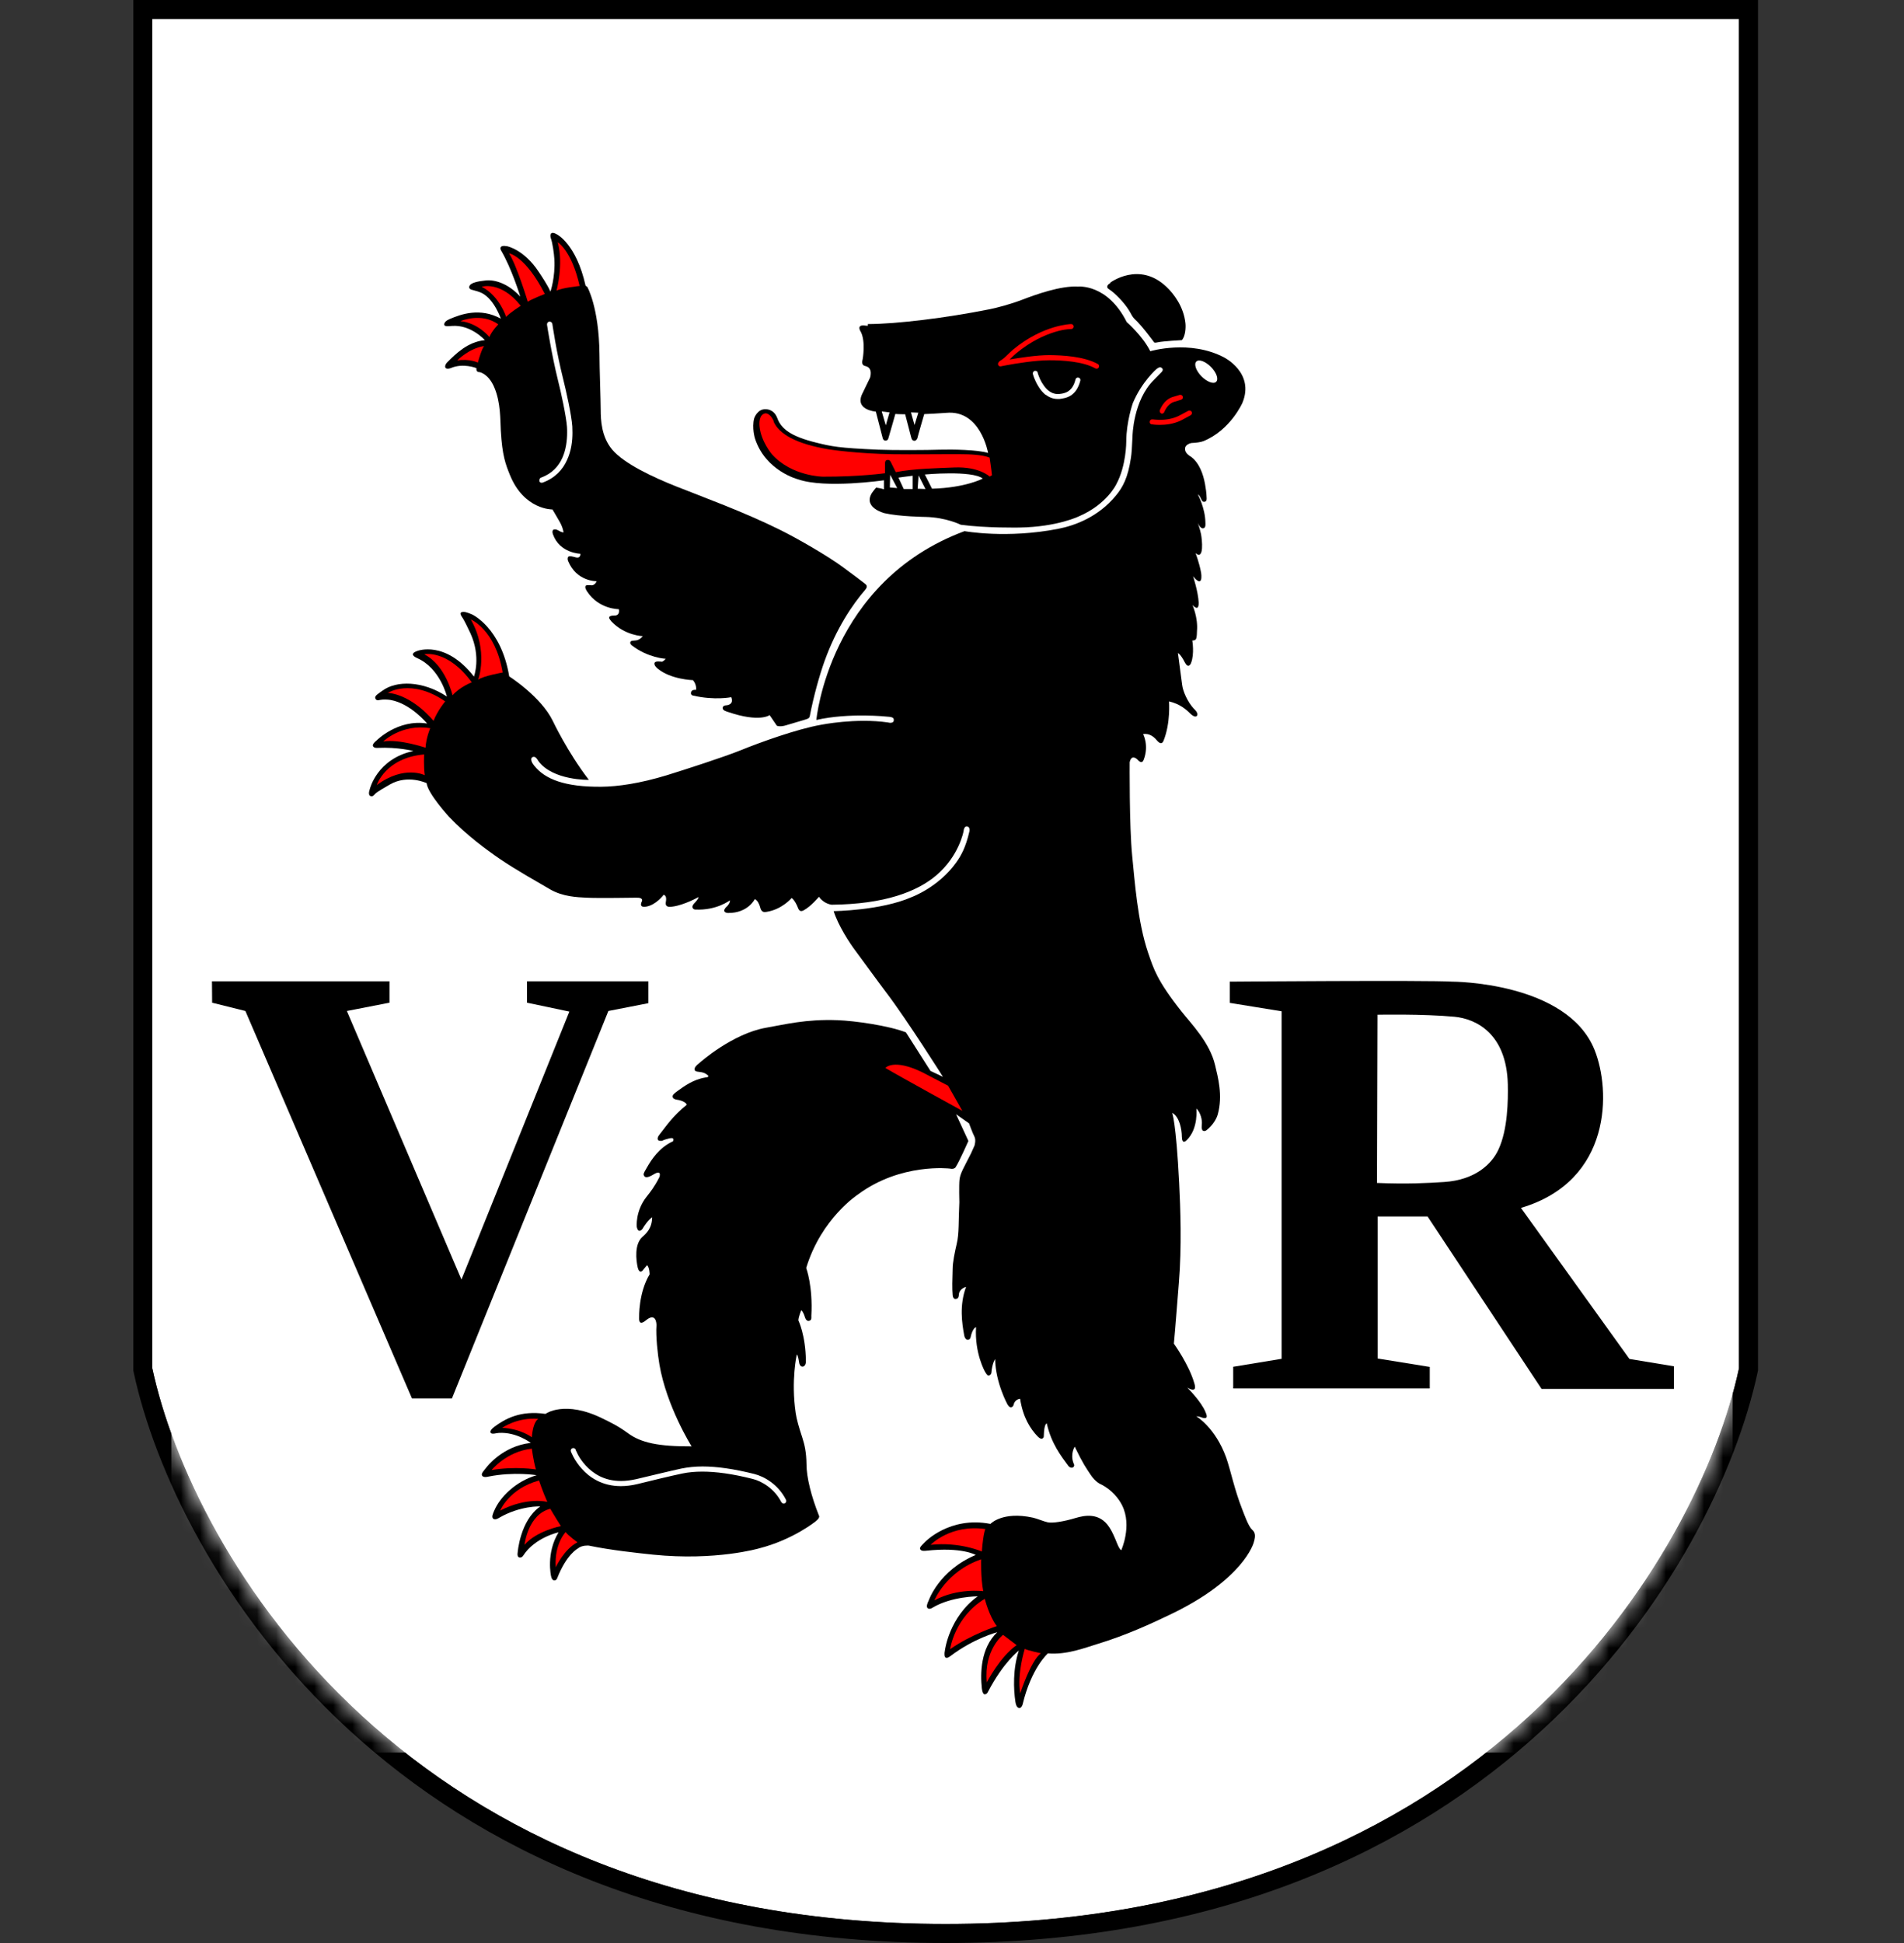 <svg width="100" height="102" viewBox="0 0 100 102" fill="none" xmlns="http://www.w3.org/2000/svg">
<rect x="0" y="0" width="100" height="102" fill="#333333" stroke="none"/>
<path d="M8 1V71.833C10.083 81.555 21.333 101 49.667 101C78 101 89.25 81.555 91.333 71.833V1H8Z" fill="white"/>
<path fill-rule="evenodd" clip-rule="evenodd" d="M7 0H92.333V71.939L92.311 72.043C90.153 82.116 78.576 102 49.667 102C20.758 102 9.181 82.116 7.022 72.043L7 71.939V0ZM91.333 71.833C89.25 81.556 78 101 49.667 101C21.333 101 10.083 81.556 8 71.833V1H91.333V71.833Z" fill="black"/>
<mask id="mask0_465_28731" style="mask-type:alpha" maskUnits="userSpaceOnUse" x="8" y="1" width="84" height="100">
<path d="M8 1V71.833C10.083 81.556 21.333 101 49.667 101C78 101 89.25 81.556 91.333 71.833V1H8Z" fill="white"/>
</mask>
<g mask="url(#mask0_465_28731)">
<path d="M91 10H9V92H91V10Z" fill="white"/>
<path d="M25.015 19.322C25.015 19.322 24.326 19.044 23.678 19.322C23.678 19.322 23.457 19.412 23.391 19.298C23.391 19.298 23.326 19.175 23.514 18.995C23.916 18.601 24.547 17.946 25.466 17.856C25.466 17.856 24.736 17.037 23.744 17.11C23.645 17.11 23.358 17.168 23.334 17.053C23.334 17.053 23.285 16.889 23.613 16.75C24.227 16.488 25.212 16.136 26.302 16.726C26.302 16.726 25.966 15.726 25.318 15.39C25.195 15.325 24.974 15.259 24.777 15.21C24.728 15.202 24.621 15.153 24.646 15.046C24.687 14.825 25.187 14.759 25.482 14.727C25.982 14.661 26.688 14.882 27.327 15.57C27.327 15.57 26.868 14.079 26.319 13.154C26.269 13.072 26.204 12.851 26.63 12.925C26.63 12.925 27.508 13.088 28.287 14.26C28.451 14.505 28.754 14.956 28.91 15.308C28.91 15.308 29.172 14.555 29.115 13.596C29.098 13.318 29.024 12.761 28.926 12.49C28.893 12.4 28.86 12.081 29.246 12.302C29.246 12.302 30.263 12.793 30.755 14.997L30.845 15.062C30.845 15.062 31.46 16.128 31.485 18.593C31.485 19.322 31.55 21.043 31.55 21.501C31.55 22.067 31.591 22.927 32.149 23.598C32.772 24.344 34.33 25.065 35.527 25.54C36.905 26.089 39.061 26.867 40.988 27.825C41.849 28.251 43.456 29.169 44.285 29.783C44.58 29.996 45.351 30.578 45.441 30.651C45.498 30.701 45.597 30.783 45.441 30.963C44.777 31.733 43.932 32.97 43.309 34.698C43.055 35.403 42.735 36.525 42.53 37.598C42.514 37.672 42.472 37.729 42.284 37.778C42.284 37.778 41.48 38.016 41.202 38.098C41.202 38.098 40.956 38.163 40.8 38.098L40.422 37.541C40.422 37.541 39.898 37.942 38.241 37.377C38.151 37.344 37.946 37.303 37.954 37.156C37.954 37.156 37.954 37.033 38.151 37.025C38.151 37.025 38.569 37.008 38.405 36.599C38.405 36.599 37.553 36.779 36.404 36.517C36.355 36.509 36.257 36.468 36.298 36.328C36.298 36.328 36.314 36.197 36.56 36.214C36.56 36.214 36.601 35.952 36.396 35.706C36.396 35.706 35.232 35.673 34.543 35.1C34.543 35.1 34.305 34.919 34.387 34.78C34.437 34.706 34.642 34.723 34.773 34.739C34.773 34.739 34.896 34.682 34.961 34.584C34.961 34.584 34.043 34.543 33.182 33.879C33.141 33.846 33.067 33.764 33.116 33.691C33.157 33.625 33.198 33.642 33.42 33.617C33.518 33.601 33.625 33.551 33.764 33.396C33.764 33.396 32.813 33.371 32.108 32.618C32.108 32.618 31.985 32.478 31.993 32.421C31.993 32.421 31.977 32.306 32.304 32.315C32.403 32.315 32.559 32.233 32.501 31.979C32.501 31.979 31.46 31.995 30.837 31.053C30.796 30.987 30.681 30.815 30.779 30.733C30.779 30.733 30.853 30.701 31.075 30.725C31.148 30.733 31.279 30.66 31.337 30.512C31.337 30.512 30.287 30.545 29.836 29.447C29.812 29.39 29.795 29.259 29.861 29.218C29.935 29.177 30.082 29.218 30.205 29.251C30.287 29.275 30.484 29.325 30.484 29.07C30.484 29.07 29.393 29.046 29.041 28.047C29.016 27.989 28.992 27.858 29.066 27.809C29.066 27.809 29.156 27.743 29.344 27.858C29.402 27.891 29.5 27.948 29.599 27.948C29.599 27.948 29.566 27.662 29.352 27.317C29.262 27.17 29.082 26.842 29.016 26.744C29.016 26.744 27.524 26.777 26.778 24.925C26.556 24.377 26.376 23.918 26.302 22.599C26.269 22.026 26.302 21.133 25.958 20.33C25.851 20.076 25.613 19.658 25.195 19.535C25.195 19.535 24.998 19.56 25.023 19.347L25.015 19.322Z" fill="black"/>
<path d="M24.015 18.921C24.015 18.921 24.621 18.29 25.425 18.167C25.425 18.167 25.31 18.274 25.097 19.035C25.097 19.035 24.687 18.823 24.015 18.921Z" fill="#FF0000"/>
<path d="M24.186 16.857C24.186 16.857 25.285 16.381 26.171 17.029C26.171 17.029 25.843 17.356 25.703 17.692C25.703 17.692 25.121 16.963 24.186 16.857Z" fill="#FF0000"/>
<path d="M25.302 15.054C25.302 15.054 26.302 14.727 27.352 16.054C27.352 16.054 26.852 16.357 26.581 16.635C26.581 16.635 26.245 15.546 25.302 15.054Z" fill="#FF0000"/>
<path d="M26.736 13.301C26.736 13.301 27.589 13.424 28.614 15.431C28.614 15.431 27.901 15.71 27.72 15.841C27.72 15.841 27.154 13.965 26.736 13.301Z" fill="#FF0000"/>
<path d="M29.295 12.72C29.295 12.72 30.025 13.146 30.443 15.013C30.443 15.013 29.484 15.112 29.23 15.259C29.23 15.259 29.607 13.883 29.295 12.728V12.72Z" fill="#FF0000"/>
<path d="M28.336 25.253C28.311 25.179 28.344 25.098 28.418 25.073C29 24.86 29.336 24.475 29.533 24.041C29.73 23.607 29.787 23.107 29.787 22.714C29.787 22.607 29.787 22.501 29.779 22.411C29.738 21.854 29.459 20.559 29.303 19.953C28.975 18.634 28.729 17.053 28.729 17.045C28.721 16.971 28.77 16.898 28.844 16.881C28.918 16.873 28.992 16.922 29.008 16.996C29.008 16.996 29.024 17.094 29.049 17.258C29.082 17.43 29.115 17.668 29.164 17.946C29.262 18.503 29.41 19.224 29.574 19.879C29.73 20.502 30.017 21.78 30.058 22.386C30.058 22.484 30.066 22.591 30.066 22.714C30.066 23.14 30.009 23.664 29.779 24.155C29.558 24.647 29.156 25.098 28.5 25.335C28.5 25.335 28.467 25.343 28.451 25.343C28.393 25.343 28.336 25.311 28.319 25.253H28.336Z" fill="white"/>
<path d="M58.307 14.841C58.307 14.841 59.824 13.694 61.259 15.054C61.653 15.423 62.169 16.103 62.259 16.971C62.284 17.192 62.259 17.651 62.071 17.856C62.071 17.856 61.111 17.905 60.8 17.971C60.759 17.979 60.677 18.003 60.619 17.979C60.619 17.979 59.972 17.086 59.586 16.742C59.586 16.742 59.488 16.652 59.398 16.471C59.234 16.152 58.914 15.742 58.487 15.366C58.422 15.308 58.323 15.235 58.225 15.169C58.225 15.169 58.004 15.046 58.323 14.85L58.307 14.841Z" fill="black"/>
<path d="M45.581 17.012C47.09 17.012 49.722 16.684 51.936 16.242C52.387 16.152 53.067 15.972 53.69 15.734C54.396 15.464 55.708 14.989 56.626 15.046C56.626 15.046 58.159 14.882 59.176 16.906C59.176 16.906 60.013 17.635 60.414 18.438C60.414 18.438 62.497 17.815 64.293 18.765C64.293 18.765 65.909 19.576 65.252 21.149C65.252 21.149 64.629 22.574 63.211 23.156C63.071 23.213 62.817 23.246 62.612 23.254C62.505 23.254 62.268 23.353 62.243 23.508C62.227 23.623 62.243 23.77 62.481 23.934C62.481 23.934 63.079 24.205 63.293 25.433C63.325 25.614 63.366 25.859 63.375 26.162C63.375 26.22 63.375 26.334 63.252 26.343C63.186 26.343 63.145 26.343 63.071 26.171C63.047 26.113 62.981 25.974 62.915 25.966C62.915 25.966 63.293 26.654 63.309 27.424C63.309 27.506 63.342 27.711 63.194 27.735C63.194 27.735 63.047 27.776 62.907 27.448C62.907 27.448 63.022 27.76 63.08 28.047C63.129 28.3 63.26 29.439 62.792 29.038C62.792 29.038 62.989 29.546 63.08 30.053C63.104 30.168 63.186 30.905 62.661 30.25C62.661 30.25 62.924 31.045 62.956 31.626C62.956 31.716 62.973 32.126 62.628 31.757C62.628 31.757 62.932 32.429 62.866 33.134C62.866 33.224 62.858 33.412 62.833 33.494C62.817 33.56 62.784 33.625 62.62 33.625C62.62 33.625 62.743 34.322 62.555 34.805C62.522 34.887 62.399 35.108 62.218 34.756C62.153 34.625 62.005 34.362 61.866 34.281C61.866 34.281 61.997 35.255 62.087 35.952C62.128 36.296 62.374 36.853 62.702 37.205C62.702 37.205 62.965 37.426 62.866 37.574C62.817 37.647 62.694 37.631 62.522 37.467C62.292 37.238 61.964 36.951 61.398 36.82C61.398 36.82 61.489 37.95 61.111 38.884C61.079 38.966 60.988 39.138 60.759 38.868C60.636 38.712 60.382 38.475 60.037 38.54C60.037 38.54 60.357 39.122 60.07 39.876C60.045 39.949 59.963 40.121 59.758 39.892C59.685 39.81 59.422 39.597 59.332 40.015C59.332 40.015 59.307 43.349 59.463 44.922C59.594 46.208 59.742 48.379 60.3 50.017C60.587 50.852 60.759 51.459 62.046 53.089C62.563 53.744 63.539 54.727 63.818 55.915C63.965 56.546 64.236 57.504 63.957 58.504C63.891 58.749 63.686 59.085 63.367 59.331C63.293 59.388 63.071 59.462 63.12 59.044C63.153 58.823 63.063 58.405 62.833 58.192C62.833 58.192 62.956 59.233 62.333 59.847C62.276 59.904 62.079 60.093 62.071 59.659C62.071 59.323 61.956 58.618 61.562 58.422C61.562 58.422 61.767 58.856 61.931 62.108C61.997 63.419 62.071 65.459 61.915 67.343C61.849 68.137 61.718 69.89 61.653 70.537C61.653 70.537 62.448 71.635 62.727 72.618C62.76 72.725 62.891 73.151 62.358 72.847C62.358 72.847 63.104 73.585 63.317 74.134C63.35 74.224 63.547 74.592 63.022 74.379C62.973 74.363 62.825 74.347 62.825 74.347C62.825 74.347 63.826 74.928 64.4 76.517C64.637 77.189 64.826 78.18 65.244 79.237C65.351 79.507 65.564 80.122 65.761 80.302C65.892 80.425 65.982 80.556 65.843 80.99C65.843 80.99 65.326 82.924 61.423 84.775C60.496 85.217 59.193 85.832 57.602 86.315C56.979 86.503 56.028 86.88 55.035 86.798C55.035 86.798 54.166 87.552 53.707 89.485C53.69 89.542 53.633 89.665 53.543 89.665C53.543 89.665 53.379 89.69 53.33 89.338C53.231 88.682 53.19 87.609 53.51 86.651C53.51 86.651 52.698 87.257 51.886 88.822C51.862 88.871 51.813 88.944 51.722 88.944C51.722 88.944 51.608 88.977 51.567 88.625C51.485 87.863 51.493 86.52 52.378 85.684C52.378 85.684 51.165 85.995 49.918 86.937C49.861 86.978 49.746 87.069 49.656 87.011C49.615 86.987 49.582 86.847 49.632 86.618C49.632 86.618 49.853 84.881 51.353 83.8C51.353 83.8 49.984 83.8 48.992 84.39C48.992 84.39 48.811 84.521 48.713 84.414C48.647 84.341 48.688 84.201 48.779 84.013C48.779 84.013 49.312 82.44 51.247 81.629C51.247 81.629 50.525 81.203 48.648 81.408C48.566 81.416 48.385 81.441 48.328 81.326C48.278 81.228 48.434 81.105 48.574 80.957C48.574 80.957 49.877 79.581 52.018 79.999C52.018 79.999 52.649 79.319 54.248 79.671C54.453 79.712 54.83 79.876 55.035 79.917C55.265 79.966 55.847 79.884 56.495 79.688C56.938 79.557 57.741 79.376 58.258 80.171C58.356 80.327 58.414 80.409 58.594 80.835C58.651 80.974 58.774 81.318 58.889 81.383C58.889 81.383 59.471 80.106 58.938 79.032C58.766 78.68 58.397 78.205 57.815 77.918C57.815 77.918 57.536 77.812 57.274 77.41C57.044 77.058 56.897 76.878 56.446 75.944C56.446 75.944 56.191 76.321 56.388 76.829C56.388 76.829 56.47 76.943 56.364 77.025C56.315 77.066 56.191 77.066 56.101 76.943C55.732 76.436 55.216 75.788 54.978 74.724C54.978 74.724 54.839 74.715 54.822 75.371C54.822 75.412 54.822 75.477 54.748 75.518C54.691 75.551 54.609 75.518 54.494 75.403C54.117 75.01 53.731 74.42 53.576 73.429C53.576 73.429 53.297 73.454 53.239 73.74C53.223 73.814 53.092 74.011 52.92 73.74C52.92 73.74 52.288 72.602 52.264 71.348C52.264 71.348 52.116 71.537 52.067 72.061C52.067 72.102 52.034 72.168 51.96 72.2C51.895 72.233 51.837 72.192 51.731 72.004C51.731 72.004 51.181 71.045 51.263 69.669C51.263 69.669 51.083 69.702 50.976 70.202C50.968 70.251 50.935 70.325 50.837 70.333C50.763 70.341 50.673 70.275 50.64 70.095C50.525 69.472 50.378 68.531 50.738 67.556C50.738 67.556 50.443 67.621 50.37 67.891C50.353 67.973 50.378 68.17 50.214 68.186C50.214 68.186 50.058 68.236 50.033 67.99C50.001 67.646 50.017 67.154 50.033 66.614C50.033 66.278 50.148 65.721 50.246 65.303C50.378 64.77 50.337 64.066 50.386 63.116C50.386 63.116 50.361 62.223 50.394 61.928C50.435 61.576 50.64 61.264 50.993 60.56C51.042 60.453 51.181 60.142 51.181 60.142C51.181 60.142 51.271 59.855 51.181 59.675C51.091 59.511 50.894 58.971 50.894 58.971L50.214 58.495L50.861 59.896C50.861 59.896 50.394 60.953 50.205 61.248C50.205 61.248 50.148 61.404 49.886 61.346C49.886 61.346 47.319 61.035 45.072 62.698C45.072 62.698 43.137 63.943 42.342 66.564C42.342 66.564 42.702 67.523 42.612 69.088C42.612 69.161 42.645 69.317 42.481 69.341C42.481 69.341 42.342 69.382 42.268 69.129C42.243 69.038 42.169 68.842 42.079 68.784C42.079 68.784 41.932 69.145 41.932 69.317C41.932 69.317 42.309 70.079 42.325 71.43C42.325 71.43 42.35 71.709 42.161 71.742C42.161 71.742 41.997 71.766 41.965 71.496C41.948 71.389 41.915 71.16 41.85 71.103C41.85 71.103 41.538 72.463 41.792 74.183C41.841 74.519 41.956 74.912 42.145 75.493C42.252 75.829 42.35 76.223 42.358 76.87C42.358 77.558 42.612 78.557 43.006 79.548C43.006 79.548 43.112 79.655 42.834 79.868C42.834 79.868 41.661 80.826 39.865 81.285C39.865 81.285 37.594 81.949 34.297 81.613C33.453 81.523 32.1 81.383 30.919 81.138C30.919 81.138 30.558 81.105 30.345 81.293C30.345 81.293 29.763 81.588 29.271 82.833C29.271 82.833 29.238 82.956 29.131 82.964C29.131 82.964 28.992 82.997 28.943 82.743C28.943 82.743 28.664 81.547 29.337 80.441C29.337 80.441 28.098 80.704 27.475 81.67C27.475 81.67 27.41 81.785 27.278 81.76C27.278 81.76 27.147 81.744 27.188 81.506C27.188 81.506 27.311 79.811 28.377 79.082C28.377 79.082 27.327 79.032 26.212 79.68C26.212 79.68 25.991 79.835 25.884 79.704C25.819 79.622 25.884 79.466 25.966 79.286C26.245 78.631 27.049 77.771 28.188 77.443C28.188 77.443 26.991 77.246 25.646 77.517C25.646 77.517 25.384 77.591 25.318 77.46C25.261 77.353 25.409 77.214 25.548 77.034C25.548 77.034 26.376 75.911 27.877 75.747C27.877 75.747 27.131 75.166 26.196 75.223C26.089 75.223 25.851 75.313 25.778 75.223C25.778 75.223 25.671 75.125 25.95 74.912C26.508 74.494 27.319 74.027 28.648 74.224C28.648 74.224 29.656 73.47 31.69 74.486C32.034 74.658 32.436 74.838 32.985 75.24C33.666 75.739 34.576 75.936 36.323 75.928C36.323 75.928 35.011 73.839 34.634 71.635C34.544 71.127 34.437 70.12 34.478 69.595C34.486 69.448 34.437 68.915 33.961 69.284C33.879 69.35 33.543 69.653 33.568 69.169C33.568 69.169 33.527 67.883 34.117 66.9C34.117 66.9 34.117 66.548 33.986 66.417C33.986 66.417 33.846 66.573 33.773 66.671C33.732 66.736 33.576 66.876 33.494 66.54C33.404 66.147 33.313 65.311 33.74 64.934C33.953 64.746 34.248 64.467 34.248 63.902C34.248 63.902 34.035 64.025 33.74 64.516C33.74 64.516 33.527 64.795 33.445 64.41C33.445 64.41 33.354 63.591 33.961 62.821C34.15 62.583 34.379 62.297 34.625 61.805C34.658 61.739 34.74 61.428 34.388 61.617C34.265 61.682 33.961 61.895 33.846 61.748C33.773 61.649 33.789 61.608 33.978 61.289C34.215 60.871 34.626 60.24 35.347 59.913C35.347 59.913 35.47 59.691 35.167 59.757C35.068 59.782 34.871 59.831 34.773 59.888C34.773 59.888 34.626 59.913 34.56 59.847C34.56 59.847 34.486 59.749 34.625 59.577C34.962 59.159 35.314 58.602 36.069 57.996C36.069 57.996 36.044 57.832 35.626 57.742C35.626 57.742 35.355 57.725 35.331 57.594C35.306 57.496 35.38 57.422 35.593 57.267C35.929 57.029 36.397 56.669 37.061 56.562C37.102 56.562 37.331 56.538 37.11 56.398C37.012 56.333 36.954 56.292 36.643 56.259C36.643 56.259 36.479 56.243 36.479 56.144C36.479 56.038 36.536 55.956 36.725 55.809C36.725 55.809 38.447 54.26 40.251 53.949C41.177 53.793 42.301 53.49 43.998 53.556C44.9 53.589 46.679 53.843 47.581 54.195L48.869 56.218L49.525 56.529C49.525 56.529 47.623 53.515 46.548 52.106C46.138 51.565 45.121 50.164 44.941 49.927C44.63 49.517 44.023 48.592 43.785 47.83C43.785 47.83 46.27 47.805 47.885 47.093C47.885 47.093 49.279 46.585 50.205 45.298C50.468 44.938 50.714 44.504 50.911 43.66C50.911 43.66 50.976 43.398 50.779 43.382C50.779 43.382 50.632 43.357 50.607 43.636C50.607 43.636 50.378 44.938 49.164 45.962C48.164 46.806 46.466 47.469 43.678 47.494C43.678 47.494 43.268 47.453 43.014 47.076C43.014 47.076 42.588 47.592 42.194 47.797C42.12 47.83 41.989 47.887 41.907 47.65C41.858 47.51 41.71 47.224 41.579 47.142C41.579 47.142 41.071 47.748 40.251 47.871C40.152 47.887 39.988 47.912 39.923 47.625C39.89 47.502 39.8 47.264 39.644 47.199C39.644 47.199 39.291 47.936 38.242 47.928C38.242 47.928 38.045 47.928 38.037 47.805C38.037 47.805 38.02 47.723 38.176 47.584C38.242 47.527 38.348 47.379 38.332 47.264C38.332 47.264 37.643 47.805 36.511 47.748C36.429 47.748 36.257 47.633 36.462 47.42C36.536 47.346 36.684 47.191 36.684 47.093C36.684 47.093 35.946 47.51 35.331 47.592C35.224 47.609 34.913 47.666 34.97 47.355C34.986 47.256 35.027 47.019 34.855 46.97C34.855 46.97 34.478 47.494 33.953 47.592C33.863 47.609 33.568 47.658 33.699 47.346C33.699 47.346 33.855 47.109 33.412 47.125C33.412 47.125 31.345 47.158 30.804 47.125C30.312 47.101 29.558 47.076 28.885 46.683C28.229 46.298 27.098 45.667 26.27 45.102C25.548 44.61 24.49 43.832 23.58 42.874C23.58 42.874 22.465 41.661 22.407 41.112C22.407 41.112 21.415 40.637 20.472 41.186C20.267 41.309 19.792 41.563 19.685 41.694C19.644 41.743 19.562 41.842 19.447 41.784C19.365 41.743 19.357 41.612 19.423 41.424C19.423 41.424 19.8 39.834 21.71 39.425C21.71 39.425 20.907 39.212 19.833 39.261C19.833 39.261 19.636 39.286 19.587 39.163C19.562 39.081 19.652 38.974 19.775 38.876C19.775 38.876 20.89 37.737 22.432 37.983C22.432 37.983 21.579 36.935 20.513 36.746C20.374 36.722 20.136 36.705 19.939 36.746C19.939 36.746 19.767 36.82 19.71 36.656C19.669 36.525 19.866 36.419 20.079 36.263C20.817 35.714 22.202 35.73 23.473 36.566C23.473 36.566 23.121 35.083 21.915 34.551C21.825 34.51 21.448 34.338 21.915 34.174C21.915 34.174 23.383 33.584 24.892 35.517C24.892 35.517 25.277 34.502 24.712 33.257C24.605 33.027 24.384 32.552 24.253 32.372C24.22 32.323 24.13 32.183 24.236 32.142C24.367 32.093 24.523 32.142 24.794 32.257C24.794 32.257 26.319 32.945 26.745 35.509C26.745 35.509 28.41 36.566 29.033 37.844C29.033 37.844 29.804 39.482 30.927 40.94C30.927 40.94 29.041 40.981 28.279 39.957C28.221 39.876 28.115 39.638 27.934 39.769C27.934 39.769 27.803 39.884 28.057 40.195C28.631 40.916 29.689 41.317 31.575 41.301C32.452 41.293 33.6 41.129 35.027 40.695C36.003 40.392 37.987 39.753 38.906 39.384C39.931 38.966 41.866 38.27 43.121 38.049C43.121 38.049 44.949 37.68 46.638 37.926C46.638 37.926 46.95 38.016 46.942 37.795C46.942 37.705 46.909 37.639 46.622 37.623C46.622 37.623 44.613 37.402 42.875 37.795C42.875 37.795 43.539 30.529 50.657 27.883C50.657 27.883 52.879 28.292 55.585 27.76C56.462 27.588 57.684 27.137 58.602 26.023C58.971 25.581 59.242 25.081 59.398 24.032C59.439 23.754 59.447 23.566 59.48 22.91C59.48 22.91 59.504 21.018 60.611 19.937C60.71 19.838 61.013 19.527 61.013 19.527C61.013 19.527 61.144 19.396 61.005 19.306C60.947 19.265 60.874 19.265 60.742 19.371C60.742 19.371 59.964 20.043 59.496 21.165C59.496 21.165 59.152 22.148 59.152 23.181C59.152 23.181 59.16 24.442 58.627 25.425C58.627 25.425 58.127 26.482 56.667 27.105C56.667 27.105 55.535 27.662 53.543 27.694C53.543 27.694 51.772 27.727 50.46 27.547C50.46 27.547 49.697 27.162 48.615 27.137C48.615 27.137 47.237 27.121 46.458 26.941C46.458 26.941 45.327 26.662 45.786 25.892C45.835 25.81 46.015 25.597 46.015 25.597C46.015 25.597 46.302 25.638 46.425 25.687V25.212C46.425 25.212 43.35 25.663 41.915 25.163C41.915 25.163 40.202 24.729 39.652 23.017C39.652 23.017 39.48 22.46 39.611 21.96C39.611 21.96 39.775 21.452 40.226 21.485C40.226 21.485 40.644 21.46 40.825 21.952C41.03 22.517 41.546 22.91 42.875 23.238C43.67 23.434 44.039 23.517 46.13 23.607C46.942 23.639 48.68 23.631 49.377 23.607C50.009 23.59 51.353 23.607 51.895 23.779C51.895 23.779 51.509 21.501 49.697 21.673C49.41 21.698 48.615 21.739 48.541 21.739C48.541 21.739 48.213 22.861 48.18 23.009C48.18 23.009 48.123 23.148 48.016 23.14C47.95 23.14 47.877 23.082 47.852 22.943L47.54 21.747C47.54 21.747 47.163 21.747 47.024 21.731C47.024 21.731 46.753 22.697 46.663 22.992C46.663 22.992 46.639 23.14 46.499 23.131C46.434 23.131 46.368 23.082 46.343 22.935L45.999 21.608C45.999 21.608 44.834 21.526 45.31 20.625C45.408 20.428 45.589 20.051 45.695 19.83C45.695 19.83 45.868 19.322 45.474 19.224C45.376 19.199 45.22 19.167 45.31 18.847C45.31 18.847 45.474 17.938 45.212 17.422C45.212 17.422 44.949 17.045 45.4 17.086C45.4 17.086 45.499 17.102 45.581 17.102V17.012Z" fill="black"/>
<path d="M46.736 25.59L47.122 25.622L46.753 24.925L46.736 25.59Z" fill="white"/>
<path d="M47.188 25.073C47.188 25.073 47.647 25.007 47.934 24.975V25.672H47.466L47.188 25.073Z" fill="white"/>
<path d="M48.245 24.958L48.606 25.672L48.196 25.655L48.245 24.958Z" fill="white"/>
<path d="M48.573 24.909C48.573 24.909 51.041 24.68 51.615 25.122C51.615 25.122 50.722 25.606 48.95 25.655L48.573 24.909Z" fill="white"/>
<path d="M46.31 21.6L46.72 21.649L46.523 22.329L46.31 21.6Z" fill="white"/>
<path d="M47.844 21.649L48.229 21.665L48.032 22.313L47.844 21.649Z" fill="white"/>
<path d="M40.627 22.124C40.906 22.779 41.808 23.303 43.53 23.59C43.53 23.59 44.998 23.82 46.908 23.844C47.81 23.86 49.811 23.836 50.516 23.844C50.885 23.844 51.607 23.869 51.976 24.024C51.976 24.024 52.066 24.606 52.099 24.95L51.976 25.016C51.976 25.016 51.418 24.483 50.114 24.54C49.344 24.573 47.982 24.598 47.048 24.786L46.785 24.254C46.785 24.254 46.736 24.123 46.605 24.147C46.539 24.155 46.474 24.188 46.482 24.368C46.482 24.483 46.482 24.843 46.482 24.843C46.482 24.843 45.129 25.032 43.218 25.024C43.218 25.024 41.586 25.007 40.545 23.852C40.545 23.852 39.979 23.189 39.897 22.419C39.873 22.222 39.856 21.755 40.201 21.698C40.201 21.698 40.455 21.673 40.643 22.124H40.627Z" fill="#FF0000"/>
<path d="M54.928 20.739C54.764 20.608 54.633 20.445 54.535 20.281C54.33 19.953 54.248 19.642 54.248 19.634C54.231 19.56 54.272 19.494 54.338 19.47C54.412 19.453 54.486 19.494 54.502 19.56C54.502 19.56 54.502 19.568 54.502 19.584C54.502 19.584 54.518 19.625 54.527 19.658C54.551 19.724 54.584 19.814 54.633 19.92C54.732 20.125 54.887 20.371 55.084 20.518C55.215 20.616 55.363 20.682 55.543 20.682C55.543 20.682 55.593 20.682 55.625 20.682C55.781 20.666 55.953 20.641 56.109 20.535C56.257 20.436 56.404 20.264 56.486 19.92C56.503 19.846 56.577 19.805 56.642 19.822C56.716 19.838 56.757 19.912 56.741 19.978C56.642 20.371 56.462 20.616 56.249 20.756C56.035 20.895 55.814 20.92 55.65 20.944C55.65 20.944 55.576 20.944 55.543 20.944C55.306 20.944 55.092 20.854 54.928 20.723V20.739Z" fill="white"/>
<path d="M52.599 19.224C52.599 19.224 52.698 19.208 52.853 19.175C53.329 19.085 54.379 18.913 55.108 18.913H55.141C55.773 18.913 56.88 18.97 57.528 19.339C57.528 19.339 57.569 19.355 57.593 19.355C57.642 19.355 57.683 19.331 57.708 19.29C57.741 19.224 57.724 19.142 57.659 19.109C56.913 18.7 55.789 18.651 55.141 18.642H55.108C54.444 18.642 53.559 18.782 53.026 18.872C53.157 18.741 53.296 18.61 53.378 18.544C54.141 17.913 54.862 17.594 55.395 17.43C55.658 17.348 55.879 17.307 56.027 17.291C56.101 17.282 56.158 17.274 56.199 17.274C56.199 17.274 56.232 17.274 56.24 17.274H56.257C56.33 17.274 56.388 17.217 56.388 17.143C56.388 17.07 56.33 17.012 56.257 17.012C56.257 17.012 54.797 17.037 53.214 18.348C53.116 18.429 52.977 18.569 52.837 18.7C52.706 18.831 52.566 18.921 52.509 18.954C52.509 18.954 52.378 19.052 52.427 19.159C52.427 19.159 52.46 19.265 52.608 19.224H52.599Z" fill="#FF0000"/>
<path d="M60.996 21.706C60.931 21.682 60.89 21.608 60.914 21.534C60.914 21.534 60.964 21.403 61.062 21.256C61.16 21.108 61.325 20.928 61.571 20.846C61.669 20.813 61.956 20.731 61.956 20.731C62.03 20.715 62.103 20.748 62.12 20.821C62.144 20.895 62.103 20.961 62.03 20.985C62.03 20.985 61.956 21.002 61.874 21.034C61.792 21.059 61.693 21.092 61.652 21.1C61.488 21.157 61.365 21.272 61.283 21.387C61.202 21.501 61.16 21.608 61.152 21.624C61.136 21.682 61.078 21.714 61.029 21.714C61.029 21.714 60.996 21.714 60.988 21.714L60.996 21.706Z" fill="#FF0000"/>
<path d="M60.488 22.28C60.414 22.264 60.365 22.198 60.381 22.124C60.398 22.051 60.463 22.001 60.537 22.018C60.537 22.018 60.537 22.018 60.562 22.018C60.562 22.018 60.602 22.018 60.635 22.026C60.701 22.026 60.791 22.042 60.906 22.042C61.185 22.042 61.57 22.001 61.914 21.829C61.972 21.796 62.095 21.731 62.21 21.673C62.316 21.616 62.407 21.567 62.407 21.567C62.472 21.534 62.554 21.559 62.587 21.616C62.62 21.682 62.595 21.764 62.538 21.796C62.538 21.796 62.169 22.001 62.038 22.067C61.636 22.264 61.218 22.305 60.914 22.305C60.668 22.305 60.504 22.28 60.504 22.272L60.488 22.28Z" fill="#FF0000"/>
<path d="M63.604 19.265C63.891 19.56 64.014 19.904 63.874 20.043C63.735 20.183 63.391 20.043 63.103 19.756C62.816 19.462 62.694 19.118 62.833 18.978C62.972 18.839 63.317 18.978 63.604 19.265Z" fill="white"/>
<path d="M46.499 56.063C46.499 56.063 46.917 55.555 48.426 56.284L49.795 56.996L50.542 58.315C50.542 58.315 47.212 56.489 46.499 56.063Z" fill="#FF0000"/>
<path d="M26.367 74.961C26.367 74.961 27.171 74.388 28.278 74.486C28.278 74.486 27.999 74.584 27.933 75.453C27.933 75.453 27.359 75.002 26.367 74.953V74.961Z" fill="#FF0000"/>
<path d="M25.818 77.173C25.818 77.173 26.605 76.19 27.934 76.05C27.934 76.05 28 76.624 28.147 77.14C28.147 77.14 27.057 76.96 25.818 77.173Z" fill="#FF0000"/>
<path d="M26.261 79.311C26.261 79.311 26.736 78.139 28.311 77.722C28.311 77.722 28.499 78.295 28.745 78.844C28.745 78.844 27.688 78.565 26.261 79.303V79.311Z" fill="#FF0000"/>
<path d="M27.549 81.097C27.549 81.097 27.721 79.499 28.902 79.204C28.902 79.204 29.164 79.655 29.459 80.114C29.459 80.114 28.188 80.359 27.549 81.097Z" fill="#FF0000"/>
<path d="M29.705 80.433C29.705 80.433 29.106 81.047 29.188 82.276C29.188 82.276 29.631 81.318 30.328 80.966C30.328 80.966 29.844 80.613 29.713 80.433H29.705Z" fill="#FF0000"/>
<path d="M41.037 78.86C40.676 78.139 39.996 77.754 39.537 77.64C38.471 77.369 37.602 77.255 36.888 77.255C36.503 77.255 36.158 77.287 35.839 77.353C35.314 77.46 34.059 77.763 33.469 77.91C33.157 77.984 32.87 78.016 32.608 78.016C31.624 78.016 30.959 77.558 30.558 77.107C30.148 76.657 29.992 76.214 29.984 76.198C29.959 76.132 29.992 76.05 30.066 76.026C30.131 76.001 30.213 76.034 30.238 76.108C30.238 76.108 30.238 76.108 30.238 76.124C30.238 76.124 30.246 76.149 30.262 76.173C30.279 76.214 30.312 76.28 30.353 76.362C30.435 76.517 30.566 76.722 30.755 76.927C31.132 77.337 31.714 77.746 32.616 77.746C32.862 77.746 33.124 77.713 33.419 77.648C34.01 77.509 35.256 77.206 35.797 77.091C36.134 77.025 36.495 76.984 36.896 76.984C37.642 76.984 38.528 77.107 39.611 77.377C40.144 77.509 40.882 77.935 41.283 78.737C41.316 78.803 41.283 78.885 41.226 78.918C41.226 78.918 41.185 78.934 41.169 78.934C41.119 78.934 41.07 78.909 41.045 78.86H41.037Z" fill="white"/>
<path d="M48.877 81.097C48.877 81.097 49.918 80.007 51.755 80.269C51.755 80.269 51.649 80.425 51.567 81.449C51.567 81.449 50.41 80.933 48.877 81.097Z" fill="#FF0000"/>
<path d="M49.073 84.021C49.073 84.021 49.68 82.489 51.533 81.859C51.533 81.859 51.5 82.792 51.64 83.53C51.64 83.53 50.303 83.349 49.073 84.013V84.021Z" fill="#FF0000"/>
<path d="M49.901 86.577C49.901 86.577 50.123 84.898 51.722 83.931C51.722 83.931 51.943 84.832 52.353 85.365C52.353 85.365 50.976 85.815 49.901 86.577Z" fill="#FF0000"/>
<path d="M52.681 85.823C52.681 85.823 51.664 86.593 51.828 88.314C51.828 88.314 52.534 86.954 53.395 86.364C53.395 86.364 52.886 85.979 52.681 85.823Z" fill="#FF0000"/>
<path d="M53.822 86.561C53.822 86.561 53.404 87.879 53.584 88.895C53.584 88.895 54.134 87.183 54.667 86.79C54.667 86.79 53.937 86.634 53.83 86.561H53.822Z" fill="#FF0000"/>
<path d="M24.711 32.511C24.711 32.511 26.015 33.027 26.4 35.304C26.4 35.304 25.375 35.485 25.113 35.681C25.113 35.681 25.678 34.19 24.719 32.503L24.711 32.511Z" fill="#FF0000"/>
<path d="M22.292 34.346C22.292 34.346 23.514 34.084 24.777 35.821C24.777 35.821 24.162 36.05 23.768 36.5C23.768 36.5 23.407 34.928 22.292 34.354V34.346Z" fill="#FF0000"/>
<path d="M20.357 36.378C20.357 36.378 21.579 35.583 23.383 36.82C23.383 36.82 22.989 37.287 22.768 37.844C22.768 37.844 21.693 36.484 20.349 36.369L20.357 36.378Z" fill="#FF0000"/>
<path d="M20.128 38.925C20.128 38.925 21.087 37.983 22.596 38.229C22.596 38.229 22.383 38.712 22.35 39.253C22.35 39.253 20.981 38.786 20.136 38.925H20.128Z" fill="#FF0000"/>
<path d="M19.791 41.211C19.791 41.211 20.234 39.785 22.276 39.605C22.276 39.605 22.243 40.252 22.308 40.695C22.308 40.695 21.234 40.146 19.791 41.211Z" fill="#FF0000"/>
<path d="M11.133 51.516H20.456V52.638L18.218 53.073L24.236 67.171L29.903 53.105L27.68 52.638V51.516H34.052V52.663L31.953 53.073L23.736 73.413H21.637L12.888 53.073L11.141 52.638L11.133 51.516Z" fill="black"/>
<path d="M64.58 51.532C64.58 51.532 74.994 51.45 76.265 51.532C76.265 51.532 82.292 51.532 83.743 55.104C84.605 57.226 84.678 61.993 79.881 63.41L85.58 71.34L87.917 71.725V72.913H80.964L74.978 63.861H72.354V71.316L75.093 71.758V72.888H64.769V71.75L67.311 71.332V53.089L64.588 52.647V51.541L64.58 51.532Z" fill="black"/>
<path d="M72.353 53.269C72.353 53.269 74.739 53.22 76.388 53.376C77.503 53.482 79.126 54.236 79.192 56.923C79.208 57.775 79.192 59.298 78.7 60.347C78.356 61.1 77.486 61.944 75.846 62.051C74.969 62.108 73.903 62.166 72.32 62.1L72.345 53.261L72.353 53.269Z" fill="white"/>
</g>
</svg>
